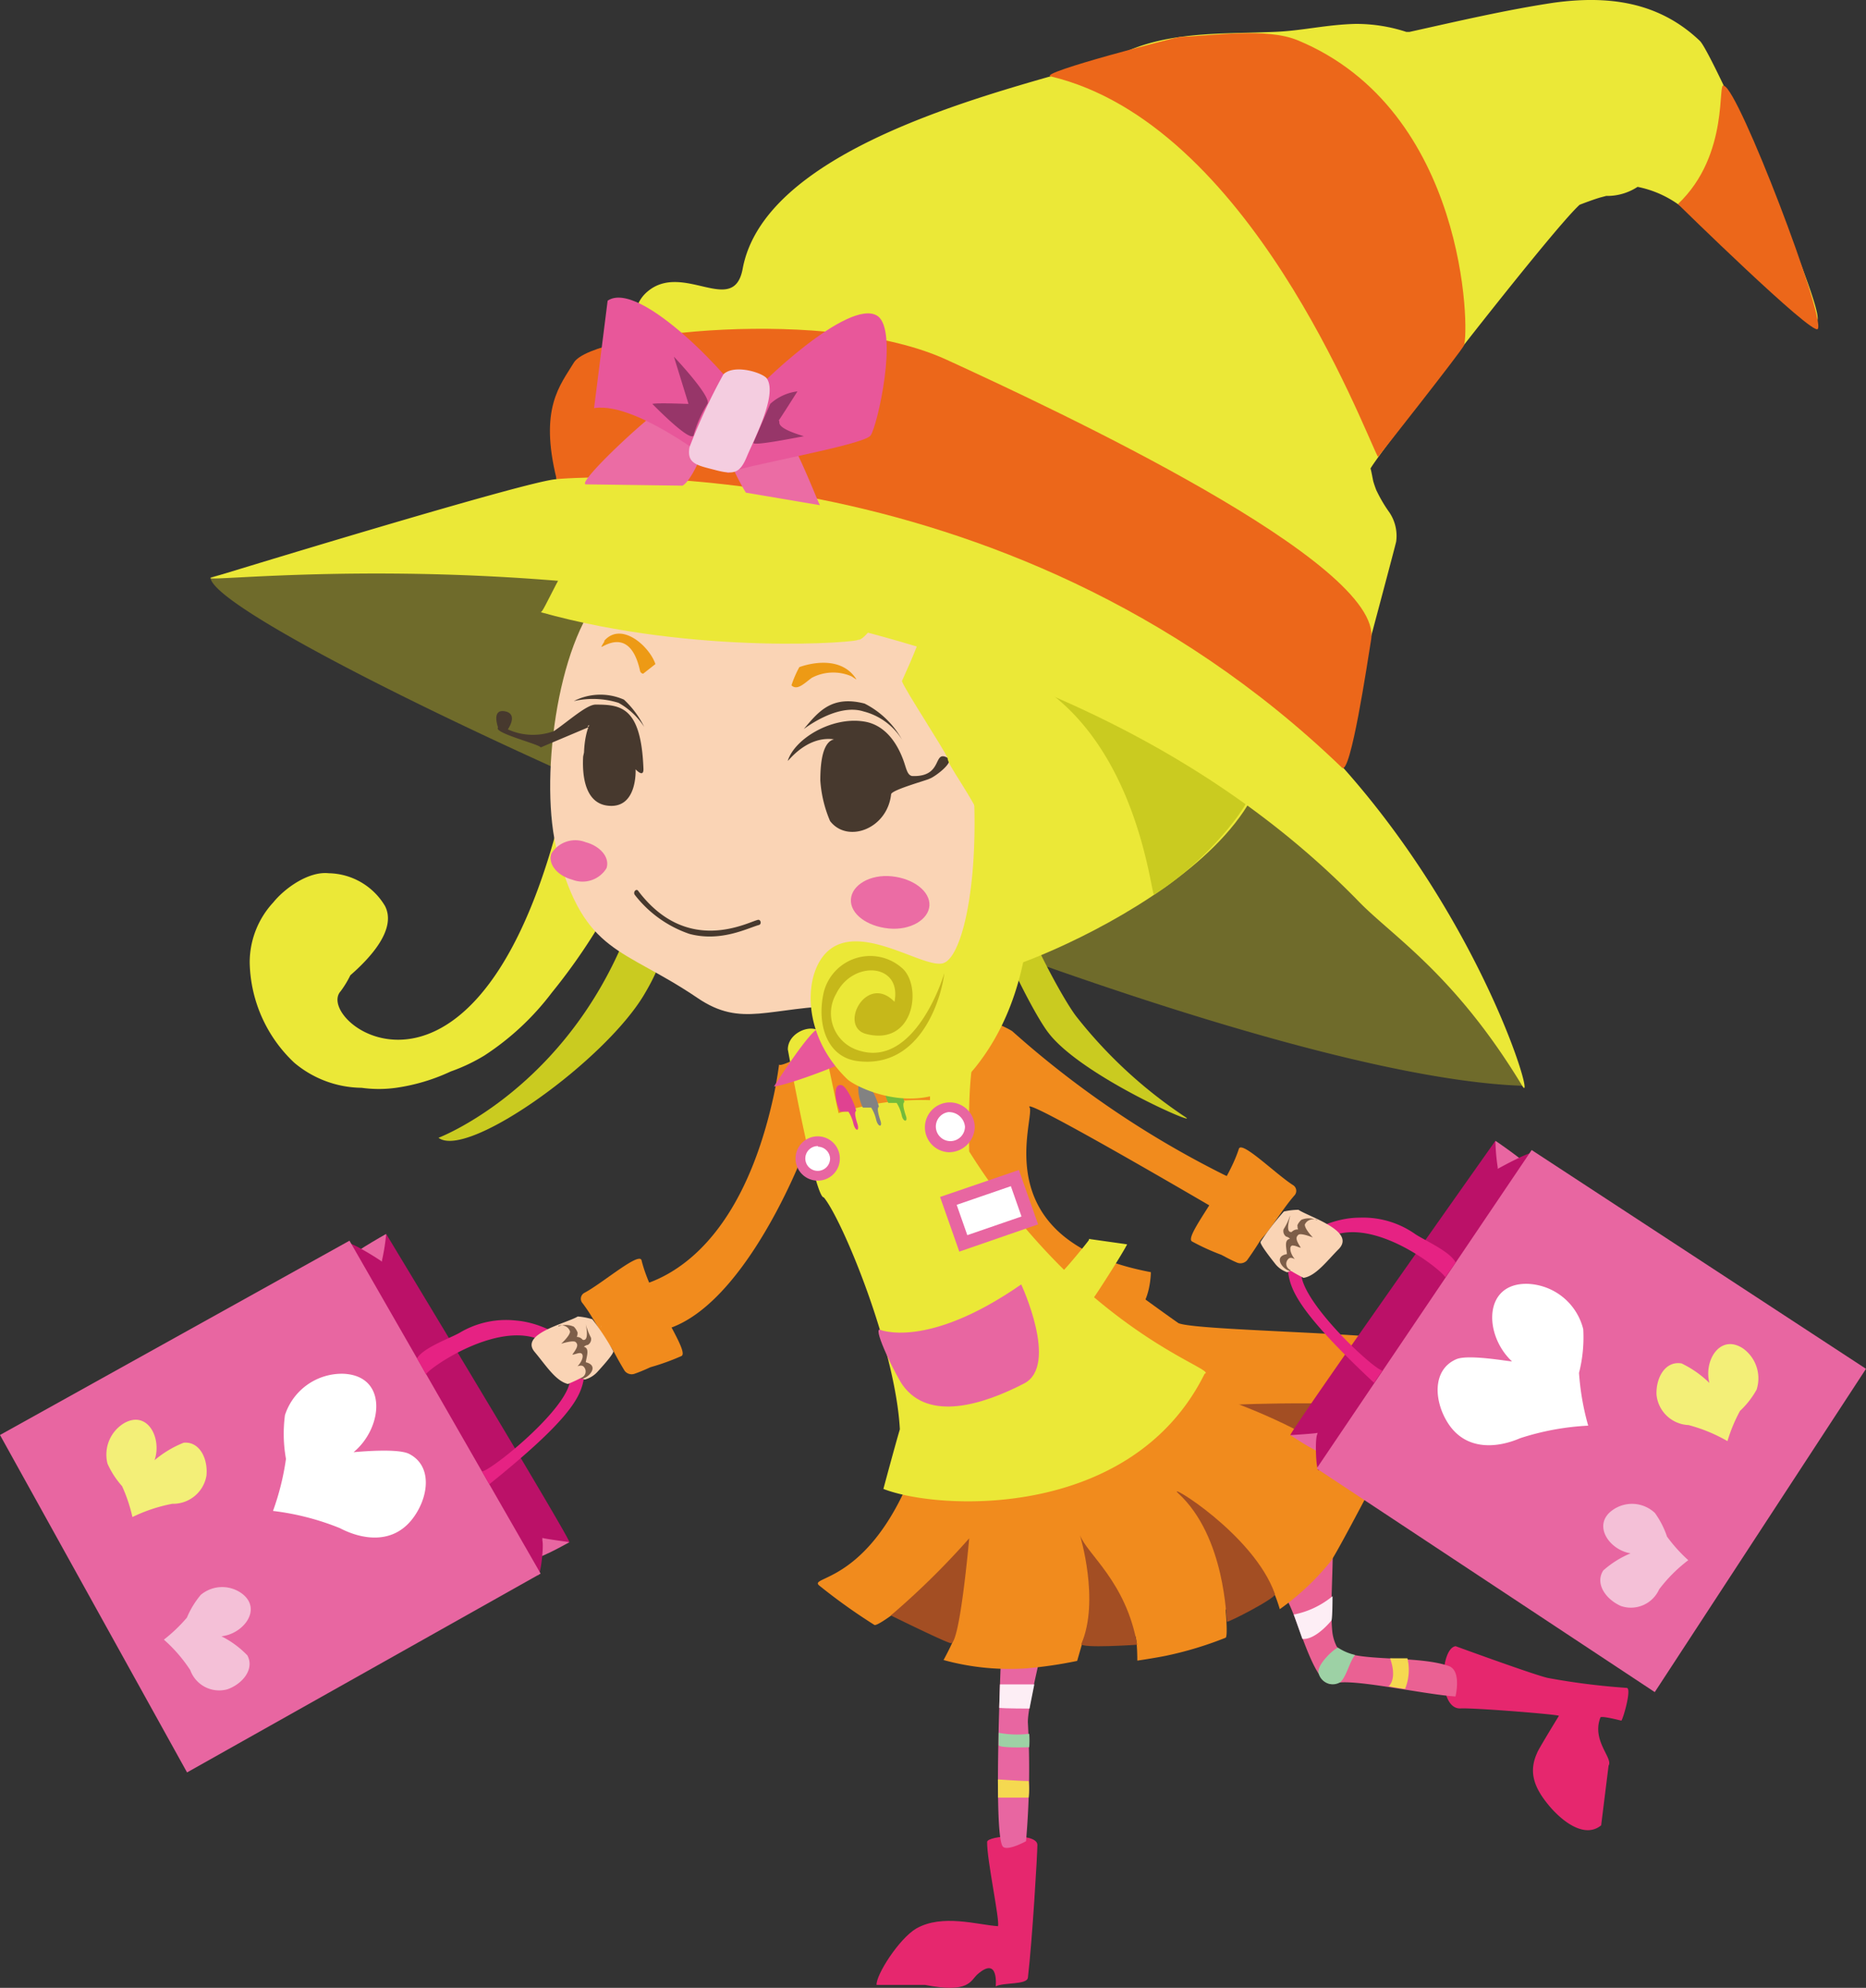 <svg xmlns="http://www.w3.org/2000/svg" viewBox="0 0 128.09 136.38"><rect x="0" y="0" width="128.09" height="136.38" fill="#333333" stroke="none"/><defs><style>.cls-1{fill:#6f6b2b;}.cls-2{fill:#e6276e;}.cls-3{fill:#e866a1;}.cls-4{fill:#fdeef5;}.cls-5{fill:#f5d950;}.cls-6{fill:#9dd1a5;}.cls-7{fill:#ea6193;}.cls-8{fill:#f18b1d;}.cls-9{fill:#a34e23;}.cls-10{fill:#ebe837;}.cls-11{fill:#73bb3b;}.cls-12{fill:#828282;}.cls-13{fill:#e04291;}.cls-14{fill:#fff;}.cls-15{fill:#fad4b5;}.cls-16{fill:#e8579a;}.cls-17{fill:#bb1168;}.cls-18{fill:#f4c0d7;}.cls-19{fill:#f3ef78;}.cls-20{fill:#e62283;}.cls-21{fill:#fbdeb5;}.cls-22{fill:#7d5e49;}.cls-23{fill:#cacb20;}.cls-24{fill:#47392e;}.cls-25{fill:#eb6ca4;}.cls-26{fill:#ed9a15;}.cls-27{fill:#c6b81a;}.cls-28{fill:#ec671a;}.cls-29{fill:#f4cde0;}.cls-30{fill:#973669;}</style></defs><title>アートボード 6</title><g id="レイヤー_2" data-name="レイヤー 2"><path class="cls-1" d="M36,36.35l.24.05a1.29,1.29,0,0,0,.35,0C46.15,35,65,35.93,76.68,42.61c.17.1,7.63,5.07,8.63,5.88,2,1.62,21,26.09,19.14,26-23.37-.85-89.8-31-90-34.86C14.43,39.3,35.62,36.28,36,36.35Z"/><path class="cls-2" d="M62.91,132.3c1.79-1,4.16-.25,5.6-.15.12-.45-.77-4.57-.75-5.78,0-.44,3.47-.68,3.45.21,0,.65-.35,6.55-.65,9.1-.06.51-1.68.31-2.21.6,0,0,.23-2.14-1.26-.82-.47.42-.56,1.32-3.58.72H60.17C60.12,135.51,61.71,133,62.91,132.3Z"/><path class="cls-3" d="M69.86,96c.2.42,4.21-7.15,4.79,1,.27,3.85-4.23,19.31-4.09,21.22a57.56,57.56,0,0,1-.13,8.1s-1.21.67-1.57.39C67.74,125.8,69.6,95.16,69.86,96Z"/><path class="cls-4" d="M68.64,115.56H71s-.2,1-.33,1.66c0,0-1.71,0-2.08-.05Z"/><path class="cls-5" d="M68.5,122.08s1.74.12,2.11.11a4.82,4.82,0,0,1,0,1.14H68.51S68.5,122.14,68.5,122.08Z"/><path class="cls-6" d="M68.55,118.88s0,0,0,.84c0,.22,1.89.16,2.1.15a6,6,0,0,0,0-.92A6.83,6.83,0,0,1,68.55,118.88Z"/><path class="cls-2" d="M99.92,112.94s5.47,2,6.34,2.18a47.61,47.61,0,0,0,5.4.68c.36,0-.2,2-.36,2.25,0,0-1.39-.36-1.44-.22-.62,1.59.89,2.8.56,3.3l-.51,4.1c-1.12.92-2.66-.24-3.61-1.39s-1.41-2.24-.78-3.59c0-.1,1.43-2.44,1.49-2.53s-5.83-.56-6.75-.51C98.69,117.29,98.84,113.09,99.92,112.94Z"/><path class="cls-7" d="M88.12,109.44c-1.77-1.79-5.79-12.9-5.14-13.83-.2-.55,7.4,3.21,7.81,4.3s-.05,2.25.31,3.31c.78,1.54.1,6.33.36,8.77a3,3,0,0,0,.24.85c.49,1.32,5.35.62,7.75,1.46.9.32.46,2.09.46,2.09-2.18-.14-7.26-1.29-8.29-.89C90.16,116.07,89,110.36,88.12,109.44Z"/><path class="cls-4" d="M88.81,110.77a6,6,0,0,0,2.66-1.26s0,1.49-.07,1.66c0,0-1.08,1.36-2,1.27Z"/><path class="cls-5" d="M95.42,113.77l1.19,0a3.44,3.44,0,0,1-.16,2.1s-.81-.1-1.14-.19C95.32,115.72,95.94,115.23,95.42,113.77Z"/><path class="cls-6" d="M91.86,113.05c-.12-.08-1.54,1.16-1.34,1.76a1,1,0,0,0,1.5.59c.44-.45.6-1.36,1-1.86A3.53,3.53,0,0,1,91.86,113.05Z"/><path class="cls-8" d="M64.09,96.2c0-.66,0-1.31,0-2,0-1.48,10.35-5.51,11.37-6.48,1.19-1.13,1.37,0,2.58,1,.38.29,2.39,1.74,2.86,2.06,1.53.62,18.89.66,18.17,1.86-.56.94-7.06,13.6-7.72,14.47a17.4,17.4,0,0,1-3.5,3.29,10,10,0,0,0-.63-1.63,4.56,4.56,0,0,1-3.09,1.66s.17,1.85,0,1.93a24.72,24.72,0,0,1-4.06,1.23c-.53.11-1.46.26-2,.34,0,0,0-1.77-.2-1.74-.49.06-3,.27-3.5.27l-.43,1.49a29.47,29.47,0,0,1-3.47.51,17.1,17.1,0,0,1-5.7-.57s.91-1.67.74-1.72a17.38,17.38,0,0,1-4-1.58s-1.32,1-1.49.89a40.09,40.09,0,0,1-3.77-2.69C55.26,108,61.16,109,64.09,96.2Z"/><path class="cls-9" d="M78.06,112.84c-.76-4.34-3.46-6.22-3.93-7.53,0,0,1.38,4.49.1,7.47C74.13,113.11,78.06,112.84,78.06,112.84Z"/><path class="cls-9" d="M87.52,109.37c-1.45-4.13-7.6-7.8-6.64-6.92,3.26,3,3.29,8.72,3.34,8.81S87.61,109.63,87.52,109.37Z"/><path class="cls-9" d="M66.53,105.54a53.79,53.79,0,0,1-5.38,5.29s3.88,1.91,4.12,1.9C65.89,112.83,66.53,105.54,66.53,105.54Z"/><path class="cls-9" d="M96.24,96.94c-.45-1-12.4-.57-11.15-.57,0,0,7.21,2.68,8.65,5.39C94.41,103,96.8,98.23,96.24,96.94Z"/><path class="cls-8" d="M55.34,73.14S60.09,72,61,71.9a21.91,21.91,0,0,1,3.61-.59,8,8,0,0,1,4.67,2.42c.76.85-.72,1.09-.76,2.24A44,44,0,0,1,67,82.59c.42.85,8.58,7.64,7.58,8.47s-9.69-2.35-10.72-2.51S53.23,73.66,55.34,73.14Z"/><path class="cls-8" d="M43.06,91.22c7,2,12.44-13.1,11.92-11.64,1.32-.78,9.16,15.84,8.15,16.52,1.45.66,5.6-.66,5.35-.56-.44.17.39-.78-.25-1.64l5.06.67c1.37-1.23,2.94-3.4,4.51-4.35C79,89.46,79,87.28,79,87.28,67.62,85.12,71,77,70.69,76,69.81,74.92,85,83.86,85,83.86s.29-2.8-.89-3.22A66.14,66.14,0,0,1,69.5,70.76c-.12-.11-1.24-.67-1.29-.53-1.17.22-4.64.07-6,.44L63.41,75c.62,1.68-1.42,6.26-1.79,6.26s-3.41-3.5-4.15-5.26c.28-.67-.7-4.67-.53-4.25-.12-.29-3.34,1.57-3.46,1.28,0,0-.14,1.05-.34,2C50,89.66,41.32,88.61,41.41,88.34Z"/><path class="cls-10" d="M75.1,89c.3-.41,2-3.07,2.27-3.63L74.75,85l0,.07v0c-.23.33-1.37,1.7-1.71,2.05A45.25,45.25,0,0,1,66.53,79c0-.34-.17-5.86.53-7s-.95-2.31-1.75-1.33a6.35,6.35,0,0,0-1.47,4.49c0,.11,0,.22,0,.32v0a18.23,18.23,0,0,0-6.28.89l-1.06-5c0-1.42-2.42-.79-2.42.63,0,0,1.85,10.21,2.47,10.15,1.27,1.53,4.92,10.33,5.22,15.91-.32,1.07-1.13,4.09-1.13,4.09,3.81,1.49,17.06,2.15,22.05-7.9C83.35,94.06,79.82,93,75.1,89Z"/><path class="cls-11" d="M62.18,76.54c-.31-.92-.1-.92-.1-.92-.06-.38-.63-1.68-1-1.77-.62-.15-.45,1.14-.1,1.82h.57a2.63,2.63,0,0,1,.35.86C62,77,62.35,77,62.18,76.54Z"/><path class="cls-12" d="M60.43,76.86c-.31-.92-.1-.92-.1-.92-.06-.38-.63-1.68-1-1.77-.62-.15-.45,1.14-.1,1.82h.57a2.63,2.63,0,0,1,.35.86C60.29,77.35,60.6,77.35,60.43,76.86Z"/><path class="cls-13" d="M58.87,77.14c-.31-.92-.1-.92-.1-.92-.06-.38-.63-1.68-1-1.77-.62-.15-.45,1.14-.1,1.82h.57a2.63,2.63,0,0,1,.35.86C58.73,77.63,59,77.63,58.87,77.14Z"/><polygon class="cls-14" points="70.69 83.74 66.13 85.31 65.1 82.39 69.67 80.82 70.69 83.74"/><path class="cls-3" d="M65.85,85.87l-1.32-3.75,5.41-1.85L71.26,84Zm-.18-3.21.73,2.08,3.72-1.28-.73-2.08Z"/><ellipse class="cls-14" cx="65.09" cy="77.35" rx="1.49" ry="1.37"/><path class="cls-3" d="M65.09,79.05a1.71,1.71,0,1,1,1.82-1.7A1.77,1.77,0,0,1,65.09,79.05Zm0-2.75a1,1,0,1,0,1.15,1A1.1,1.1,0,0,0,65.09,76.3Z"/><ellipse class="cls-14" cx="56.15" cy="79.53" rx="1.17" ry="1.18"/><path class="cls-3" d="M56.15,81a1.52,1.52,0,1,1,1.5-1.52A1.51,1.51,0,0,1,56.15,81Zm0-2.37a.85.85,0,1,0,.83.85A.85.85,0,0,0,56.15,78.67Z"/><path class="cls-3" d="M70.1,88.12c-6.5,4.51-9.72,3.1-9.72,3.1-.44,0,1.14,3.2,1.59,3.82,1.8,2.5,5.52,1.33,8.34-.13C72.69,93.66,70.1,88.12,70.1,88.12Z"/><path class="cls-15" d="M58.75,67.71a1.12,1.12,0,0,0-2.15.59c.17,1.12,1.08,2.38.89,3.53-.23,1.39,1.92,2,2.15.59C59.93,70.69,59,69.35,58.75,67.71Z"/><path class="cls-16" d="M63.24,74c0-.26-1.17-4.73-1.91-4.56a13.67,13.67,0,0,0-3,1.54,21.24,21.24,0,0,0-2.08-.44c-.58,0-3.12,4-3.12,4,1-.09,5.46-1.78,5.5-2.06C59.29,73.29,63.24,74.23,63.24,74Z"/><path class="cls-8" d="M40.13,88.69c1.24-.66,3.76-2.84,3.91-2.22.67,2.76,3.38,6.33,2.72,6.57a15.64,15.64,0,0,1-2.11.76c-.37.17-.74.33-1.12.46a.61.61,0,0,1-.65-.21c-.25-.41-.49-.83-.71-1.25s-.4-.57-.57-.84c-.56-.86-1-1.77-1.65-2.6A.46.46,0,0,1,40.13,88.69Z"/><path class="cls-3" d="M35.94,104.36c.24-.25,3.14,1.45,3.14,1.45-.28.14-2.36,1.35-2.64,1.08S35.65,104.66,35.94,104.36Z"/><path class="cls-3" d="M23.49,86.74c0,.4.91,1.35,1.34,1.32.65,0,2.13-1.63,2.21-2.17l-.54-1.23S23.49,86.34,23.49,86.74Z"/><path class="cls-17" d="M24.05,86.74c-.08,0-.11-.05-.09-.05l0,0Z"/><path class="cls-17" d="M23.83,85.3c.17-.18,2.24,1.13,2.39,1.26,0,0,0-.05,0-.08a14.52,14.52,0,0,0,.29-1.82s12.39,20.48,12.58,21.14c0,0-1.79-.24-1.86-.29l0,0,0,.17c.11.46-.13,2.5-.31,2.4-.41,0-12.71-21.19-12.83-21.29l0,0c.11,0,.13,0-.05,0l0,0S23.83,85.3,23.83,85.3Z"/><polygon class="cls-3" points="0 98.45 12.84 121.6 37.11 107.96 23.99 85.12 0 98.45"/><path class="cls-14" d="M19.56,97.09a9.79,9.79,0,0,0,.07,3,17.72,17.72,0,0,1-.89,3.57,17.92,17.92,0,0,1,4.59,1.18c1.49.78,3.56,1.13,4.93-.57,1.14-1.42,1.5-3.66-.17-4.52-.79-.41-3.54-.14-3.82-.12,2-1.64,2.38-5.23-.68-5.38A4.11,4.11,0,0,0,19.56,97.09Z"/><path class="cls-18" d="M13.78,109.42a6.1,6.1,0,0,0-.95,1.56,10.7,10.7,0,0,1-1.58,1.51,10.27,10.27,0,0,1,1.81,2.09,2.11,2.11,0,0,0,2.54,1.32c1-.34,1.9-1.36,1.38-2.33a6.56,6.56,0,0,0-1.78-1.31c1.51-.16,2.82-1.86,1.41-2.93A2.29,2.29,0,0,0,13.78,109.42Z"/><path class="cls-19" d="M7.38,100.42a6,6,0,0,0,1,1.54,10.79,10.79,0,0,1,.71,2.12,10.92,10.92,0,0,1,2.74-.91,2.32,2.32,0,0,0,2.34-1.92c.12-1.11-.43-2.37-1.56-2.27a7.17,7.17,0,0,0-2,1.2c.52-1.52-.49-3.47-2.11-2.53A2.52,2.52,0,0,0,7.38,100.42Z"/><path class="cls-20" d="M28.63,93.19c.42-.72,2.19-1.35,2.9-1.74a6.22,6.22,0,0,1,3.91-.85c2.52.21,5,2.25,4.8,3.08-.38,1.62.35,2.52-6.65,8.15l-.5-.88c.68-.07,6.64-4.88,6-6.66-2-5.71-9.53-.59-9.85,0Z"/><path class="cls-21" d="M41.28,91l0-.06C41.3,91.07,41.3,91.07,41.28,91Z"/><path class="cls-15" d="M39.66,90.32a4.73,4.73,0,0,1,1,.19,17.34,17.34,0,0,1,1.44,2.19c.06.18-1,1.32-1.1,1.43a1.77,1.77,0,0,1-.88.52s-.17-.13-.27-.1c-.33.18-.86.4-.86.4-.84-.19-1.51-1.27-2.29-2.2C35.64,91.5,38.92,90.78,39.66,90.32Z"/><path class="cls-22" d="M38.34,91a1.33,1.33,0,0,1,1,0c.09,0,.33.38.31.47s0,.17-.07.25a.54.54,0,0,1,.42.2h0c.54.14.14-1.33.21-1.06a4.37,4.37,0,0,0,.36.92.46.46,0,0,1-.22.49.47.47,0,0,0-.27.13h0c.41.1.19.65.13,1.06,1,.24.15,1.14-.33,1.14,0,0,0-.11,0-.07a.46.46,0,0,0,.2-.75c-.16-.2-.51,0-.43-.05.41-.44.46-.92.13-.9-.15,0-.55.18-.47.07.37-.5.37-.66.21-.82s-1,.11-1,.11.61-.55.61-.84C38.94,90.78,38.21,90.92,38.34,91Z"/><path class="cls-8" d="M88.78,81.32c-1.19-.75-3.55-3.1-3.74-2.5-.87,2.71-3.84,6.07-3.2,6.36a15.57,15.57,0,0,0,2,.91c.36.19.71.38,1.09.54a.61.61,0,0,0,.67-.16c.28-.39.55-.79.8-1.19s.44-.54.63-.8c.62-.82,1.15-1.69,1.83-2.47A.46.46,0,0,0,88.78,81.32Z"/><path class="cls-3" d="M91.81,97.24c-.22-.26-3.24,1.22-3.24,1.22.27.16,2.25,1.52,2.55,1.26S92.08,97.57,91.81,97.24Z"/><path class="cls-3" d="M102.66,78.27,102,79.46a4.41,4.41,0,0,0,2,2.32c.42.06,1.4-.83,1.43-1.22S102.66,78.27,102.66,78.27Z"/><path class="cls-17" d="M105,80.52c.08,0,.11,0,.1,0l0,0Z"/><path class="cls-17" d="M105.29,79.1c-.15-.19-2.32,1-2.48,1.09V80.1a14.46,14.46,0,0,1-.16-1.83S88.81,97.82,88.57,98.46c0,0,1.81-.11,1.88-.16l0,0-.05.16c-.14.45-.06,2.5.13,2.41.41,0,14.22-20.23,14.35-20.32l0,0c-.11,0-.13,0,.05,0l0,0S105.29,79.1,105.29,79.1Z"/><polygon class="cls-3" points="128.09 93.91 113.59 116.09 90.38 100.75 105.14 78.9 128.09 93.91"/><path class="cls-14" d="M104.86,88.08c-3.07-.07-3,3.53-1.07,5.32-.28,0-3-.5-3.82-.15-1.72.74-1.53,3-.5,4.5,1.24,1.79,3.33,1.59,4.88.92a18,18,0,0,1,4.67-.86,17.68,17.68,0,0,1-.63-3.62,9.8,9.8,0,0,0,.29-3A4.1,4.1,0,0,0,104.86,88.08Z"/><path class="cls-18" d="M110.74,103.57c-1.49,1-.3,2.76,1.19,3a6.57,6.57,0,0,0-1.88,1.18c-.59.94.23,2,1.21,2.43a2.12,2.12,0,0,0,2.63-1.14,10.31,10.31,0,0,1,2-2,10.65,10.65,0,0,1-1.46-1.62,6.08,6.08,0,0,0-.83-1.62A2.29,2.29,0,0,0,110.74,103.57Z"/><path class="cls-19" d="M119.63,92.5c-1.55-1-2.69.83-2.29,2.38a7.15,7.15,0,0,0-1.91-1.34c-1.13-.19-1.77,1-1.72,2.15a2.31,2.31,0,0,0,2.2,2.08,10.9,10.9,0,0,1,2.67,1.1,10.82,10.82,0,0,1,.86-2.07,6,6,0,0,0,1.14-1.46A2.52,2.52,0,0,0,119.63,92.5Z"/><path class="cls-20" d="M99.92,86.62c-.36-.75-2.09-1.5-2.77-1.95a6.22,6.22,0,0,0-3.83-1.13c-2.53,0-5.15,1.89-5,2.73.26,1.65-.53,2.49,6,8.6l.57-.84c-.68-.12-6.26-5.34-5.5-7.07,2.45-5.55,9.55.09,9.82.67Z"/><path class="cls-21" d="M87.47,83.57l0-.06C87.44,83.6,87.44,83.61,87.47,83.57Z"/><path class="cls-15" d="M89.13,83a4.72,4.72,0,0,0-1,.12,17.39,17.39,0,0,0-1.6,2.08c-.07.17.91,1.38,1,1.5a1.77,1.77,0,0,0,.84.59s.18-.11.28-.08c.31.2.83.46.83.46.85-.13,1.6-1.16,2.44-2C93.06,84.44,89.84,83.48,89.13,83Z"/><path class="cls-22" d="M90.4,83.71a1.33,1.33,0,0,0-1-.05c-.1,0-.36.35-.34.44s0,.17.05.25a.54.54,0,0,0-.44.17l0,0c-.55.1,0-1.34-.13-1.07a4.36,4.36,0,0,1-.43.89.46.46,0,0,0,.18.5.48.48,0,0,1,.26.15h0c-.42.07-.24.63-.21,1.05-1,.17-.23,1.12.24,1.16,0,0,0-.11,0-.07a.46.46,0,0,1-.14-.76c.17-.19.51.07.43,0-.38-.47-.39-1-.06-.91.15,0,.54.22.46.1-.34-.52-.32-.68-.15-.84s1,.18,1,.18-.57-.59-.55-.89C89.82,83.48,90.53,83.68,90.4,83.71Z"/><path class="cls-10" d="M18.76,61.91c.81-1,2.45-2.15,3.81-2a4.59,4.59,0,0,1,3.86,2.25c.82,1.61-1.05,3.59-2.38,4.75a6.84,6.84,0,0,1-.67,1.1c-2,2.22,10.6,11.62,16-16.14.31-1.58-.65-5.35.29-6.71A3.55,3.55,0,0,1,44.41,44c1.54.89-1.72,16.83-2,17.18s-.36.64-.53,1a40.45,40.45,0,0,1-4,5.92,18.32,18.32,0,0,1-4.62,4.31,12.24,12.24,0,0,1-2.32,1.1,13.21,13.21,0,0,1-3.75,1.12,8.58,8.58,0,0,1-2.37,0,7.28,7.28,0,0,1-4.62-1.72,9.68,9.68,0,0,1-3.06-6.89A6.06,6.06,0,0,1,18.76,61.91Z"/><path class="cls-23" d="M46.3,60.81c0-1.3-3.66-3.78-3.15-2.57s-.45,5.51-.56,6.82c-4.42,9.95-12.49,13-12.49,13,2,1.51,11.63-5.41,14.22-10A14.2,14.2,0,0,0,46.3,60.81Z"/><path class="cls-23" d="M81.36,76.63a32,32,0,0,1-7.42-6.82c-1.06-1.31-4.08-7.1-4.08-8.52a1.12,1.12,0,0,0-2.23,0c0,1.52,3.12,8,4.34,9.57C74.25,73.85,82.55,77.41,81.36,76.63Z"/><path class="cls-15" d="M38.26,58.46c1.89,7.05,4.46,6.51,9.61,10,3.07,2.09,4.88.61,10.06.53C74,68.76,77.35,55.5,77.35,44.64s-8-8.5-20.13-8.5c-6.79,0-11.77.26-15.81,4.56C38.19,44.12,37,53.79,38.26,58.46Z"/><path class="cls-24" d="M54.08,52.18c.5-1.52,3-3,5.16-2.69.41.06,1.9.28,2.78,2.69.19.52.25,1,.59,1.06C64.8,53.33,64,51.4,65.06,52c.51.29-1,1.37-1.25,1.42,0,.06-2.6.76-2.64,1.07-.26,2.39-3,3.39-4.19,1.84a8.48,8.48,0,0,1-.67-2.79c0-3.06,1-3.28,2.19-2.36C55.86,49.6,54,52.42,54.08,52.18Z"/><path class="cls-24" d="M37.11,51.28c0-.2-3.28-1-2.92-1.37,0,0-.48-1.29.47-1.11s.2,1.24.2,1.24a4.17,4.17,0,0,0,3.16.12c1-.68,2.26-1.83,2.87-1.82,1.74,0,3.13.16,3.28,4.44,0,.6-.54,0-.54,0s.15,2.77-1.95,2.49c-1.37-.18-1.74-1.72-1.65-3.37,0,0,0,0,.06-.28.06-1.7.64-2.54.69-2.09,0,0-.82.46-.21.29Z"/><path class="cls-24" d="M39.39,48.1A4,4,0,0,1,42.83,48a6.36,6.36,0,0,1,1.39,1.87,5,5,0,0,0-1.76-1.65A5.91,5.91,0,0,0,39.39,48.1Z"/><path class="cls-24" d="M55.19,50c1-1.19,1.91-2.31,4.16-1.73a6.07,6.07,0,0,1,2.57,2.48,4.37,4.37,0,0,0-2.64-1.94C57.37,48.2,55,50.18,55.19,50Z"/><path class="cls-24" d="M43.8,61.11c3.37,4.46,7.5,2.17,8.22,2,.2-.05.28.29.08.35-.77.21-2.62,1.19-4.78.61a8,8,0,0,1-3.74-2.67C43.43,61.21,43.67,60.94,43.8,61.11Z"/><path class="cls-25" d="M58.41,61.7c-.06,1,1.1,1.85,2.59,2s2.75-.61,2.8-1.58-1.1-1.85-2.59-2S58.47,60.72,58.41,61.7Z"/><path class="cls-25" d="M37.85,58.56c-.25.71.39,1.51,1.43,1.79a1.93,1.93,0,0,0,2.35-.78c.25-.71-.39-1.51-1.43-1.79A1.93,1.93,0,0,0,37.85,58.56Z"/><path class="cls-26" d="M43.93,46a.25.25,0,0,0,.22.22l.84-.66c-.4-1.2-2.32-2.95-3.51-1.6,0,0,0,0,0,.07a2.33,2.33,0,0,0-.19.32C41.15,44.62,43.2,42.74,43.93,46Z"/><path class="cls-26" d="M54.87,45.77s2.69-1.06,3.9.81c.07.1-.21-.12-.32-.18a3.16,3.16,0,0,0-2.72.1c-.49.35-1,.91-1.4.52A7,7,0,0,1,54.87,45.77Z"/><path class="cls-10" d="M58.91,43.88c.6.34,4.92-6.59,5-6.48,1.64,1.91-2,9.26-2,9.33.23.64,2.88,4.65,3.14,5.29,0,1.06,6.55,7.69,2.5,14.71,1.2.44,22.91-8.14,18.93-18.23-3.16-8,13.72-10.73-5.76-24.66-.78-.55-11.91-5.68-18.81-.54-.16,0-1.44-3-6.75-1.65C41.41,30.36,37.51,42.16,37.11,42,47.83,45,59.23,44.06,58.91,43.88Z"/><path class="cls-23" d="M85.84,54.35a2.12,2.12,0,0,0-2.12-2.09h-.1a52.45,52.45,0,0,1-4.95-3.21,2.08,2.08,0,0,0-1.46-.57c-.42-.63-9.09-8.79-11.09-9.37-2.63-.76-3.75,3.27-1.13,4,1.34.39,2.15,2.1,3.43,2.52C78.06,48.79,79,61.73,79.23,61.38,82.91,59.06,85.84,55.17,85.84,54.35Z"/><path class="cls-10" d="M58.12,74c-2.72-2.67-2.87-6-2-7.78,1.89-3.83,7.16.33,8.63-.14,1.79-.57,3.34-9.9.85-20.73-2-8.89-9.47-12.32-8.23-13.81a3.62,3.62,0,0,1,5-.38c.24.21,15.16,28.57,4.69,41.93C63.93,77.18,58.73,74.64,58.12,74Z"/><path class="cls-27" d="M58.92,72.06a2.66,2.66,0,0,1-1.52-3.88c1.15-2.34,4.53-2.09,4,.55-1.93-2-3.88,1.72-1.93,2.21,3.34.85,3.85-3.38,2.42-4.55a3.29,3.29,0,0,0-5.35,1.71c-.49,2.18.23,4.44,2.34,4.7,4.5.55,5.82-4.72,5.94-6.06C64.86,66.74,62.86,73.36,58.92,72.06Z"/><path class="cls-10" d="M14.45,39.65s22-6.75,23.75-6.77c0,0,.52-8.4,2.08-8C46,26.2,42,22.07,44.45,20s5.91,1.76,6.53-1.56C52.76,8.8,73.81,5.27,76.8,3.77,80.16,2.09,84,2.35,87.65,2.18c1.83-.09,3.43-.49,5.39-.54a11.09,11.09,0,0,1,3.5.55l.21,0c3.26-.72,6.57-1.5,9.88-2,3.76-.52,7.23-.08,10.06,2.62.94.9,9.47,20.21,7.89,19.19-1.75-1.14-8.23-7.28-9.41-8a7.27,7.27,0,0,0-2.76-1.18,3.8,3.8,0,0,1-1.94.62h-.21l-.3.08c-.48.12-1.48.51-1.53.53-2,1.81-14.4,17.81-14.38,18.16,0-.41.18.68.22.82s.13.41.21.61l.07.14a9.7,9.7,0,0,0,.82,1.37,2.88,2.88,0,0,1,.47,2c0,.12-4,15-4,15.12,10,11,13.67,23.92,12.65,22.22-4.63-7.65-8.91-10.26-11.22-12.64C65.66,33.5,13.68,40.24,14.45,39.65Z"/><path class="cls-28" d="M72.12,5.24C71.22,5,80.78,2.54,81,2.53c2.29-.08,5.93-.65,8.07.23,11.62,4.8,11.81,20,11.42,20.94-.17.4-5.9,7.65-5.9,7.65C93.52,29.29,85.76,8.49,72.12,5.24Z"/><path class="cls-28" d="M115.18,14c3.6-3.4,2.68-8.56,3.16-8.11,1,.19,7,15.9,6.44,16.68C124.44,23.08,115.18,14,115.18,14Z"/><path class="cls-28" d="M39.39,24.88C40.65,22.79,57,21,65,24.69,72.44,28.1,95,38.64,94.12,43.88c-.26,1.6-1.41,9.34-2,8.79C68.61,30,38.21,32.87,38.21,32.87,37,28,38.45,26.44,39.39,24.88Z"/><path class="cls-25" d="M52.66,28.24c1.18,0,3.48,6.28,3.63,6.42l-5.09-.86a15.42,15.42,0,0,1-1.14-2.29C50.05,31.08,51.49,28.24,52.66,28.24Z"/><path class="cls-25" d="M40.23,33.23l6.62.09c.77-.43,2.14-3.68,1.6-4.55a2.33,2.33,0,0,0-2.67-.93C45.14,27.92,39.43,33.22,40.23,33.23Z"/><path class="cls-16" d="M40.78,28l.93-7.37c2.23-1.52,8.81,5.62,9.44,7l.09-.14c.61-.91,7.07-7.12,9-5.81,1.45,1,0,7.53-.48,8.2S50.73,32,50,32.45C49.87,32.55,43.93,27.51,40.78,28Z"/><path class="cls-29" d="M47.33,30.68a39.48,39.48,0,0,1,2.33-5c.77-.74,2.79-.08,3,.32.7,1.14-.91,4.16-1.39,5.32s-.89,1.26-2.16.93S47.13,31.82,47.33,30.68Z"/><path class="cls-30" d="M54.74,26.85a3.4,3.4,0,0,0-1.87.86l-1.15,2.66c-.13.29,3.42-.45,3.47-.44-2.21-.66-1.54-1-1.74-1.08C53.54,28.75,54.74,26.85,54.74,26.85Z"/><path class="cls-30" d="M46.26,24.47s1,3.23,1,3.24-2.09-.09-2.48,0c0,0,2.82,2.9,2.85,2.08a8.37,8.37,0,0,1,.93-2.08C48.88,27.24,46.26,24.47,46.26,24.47Z"/></g></svg>